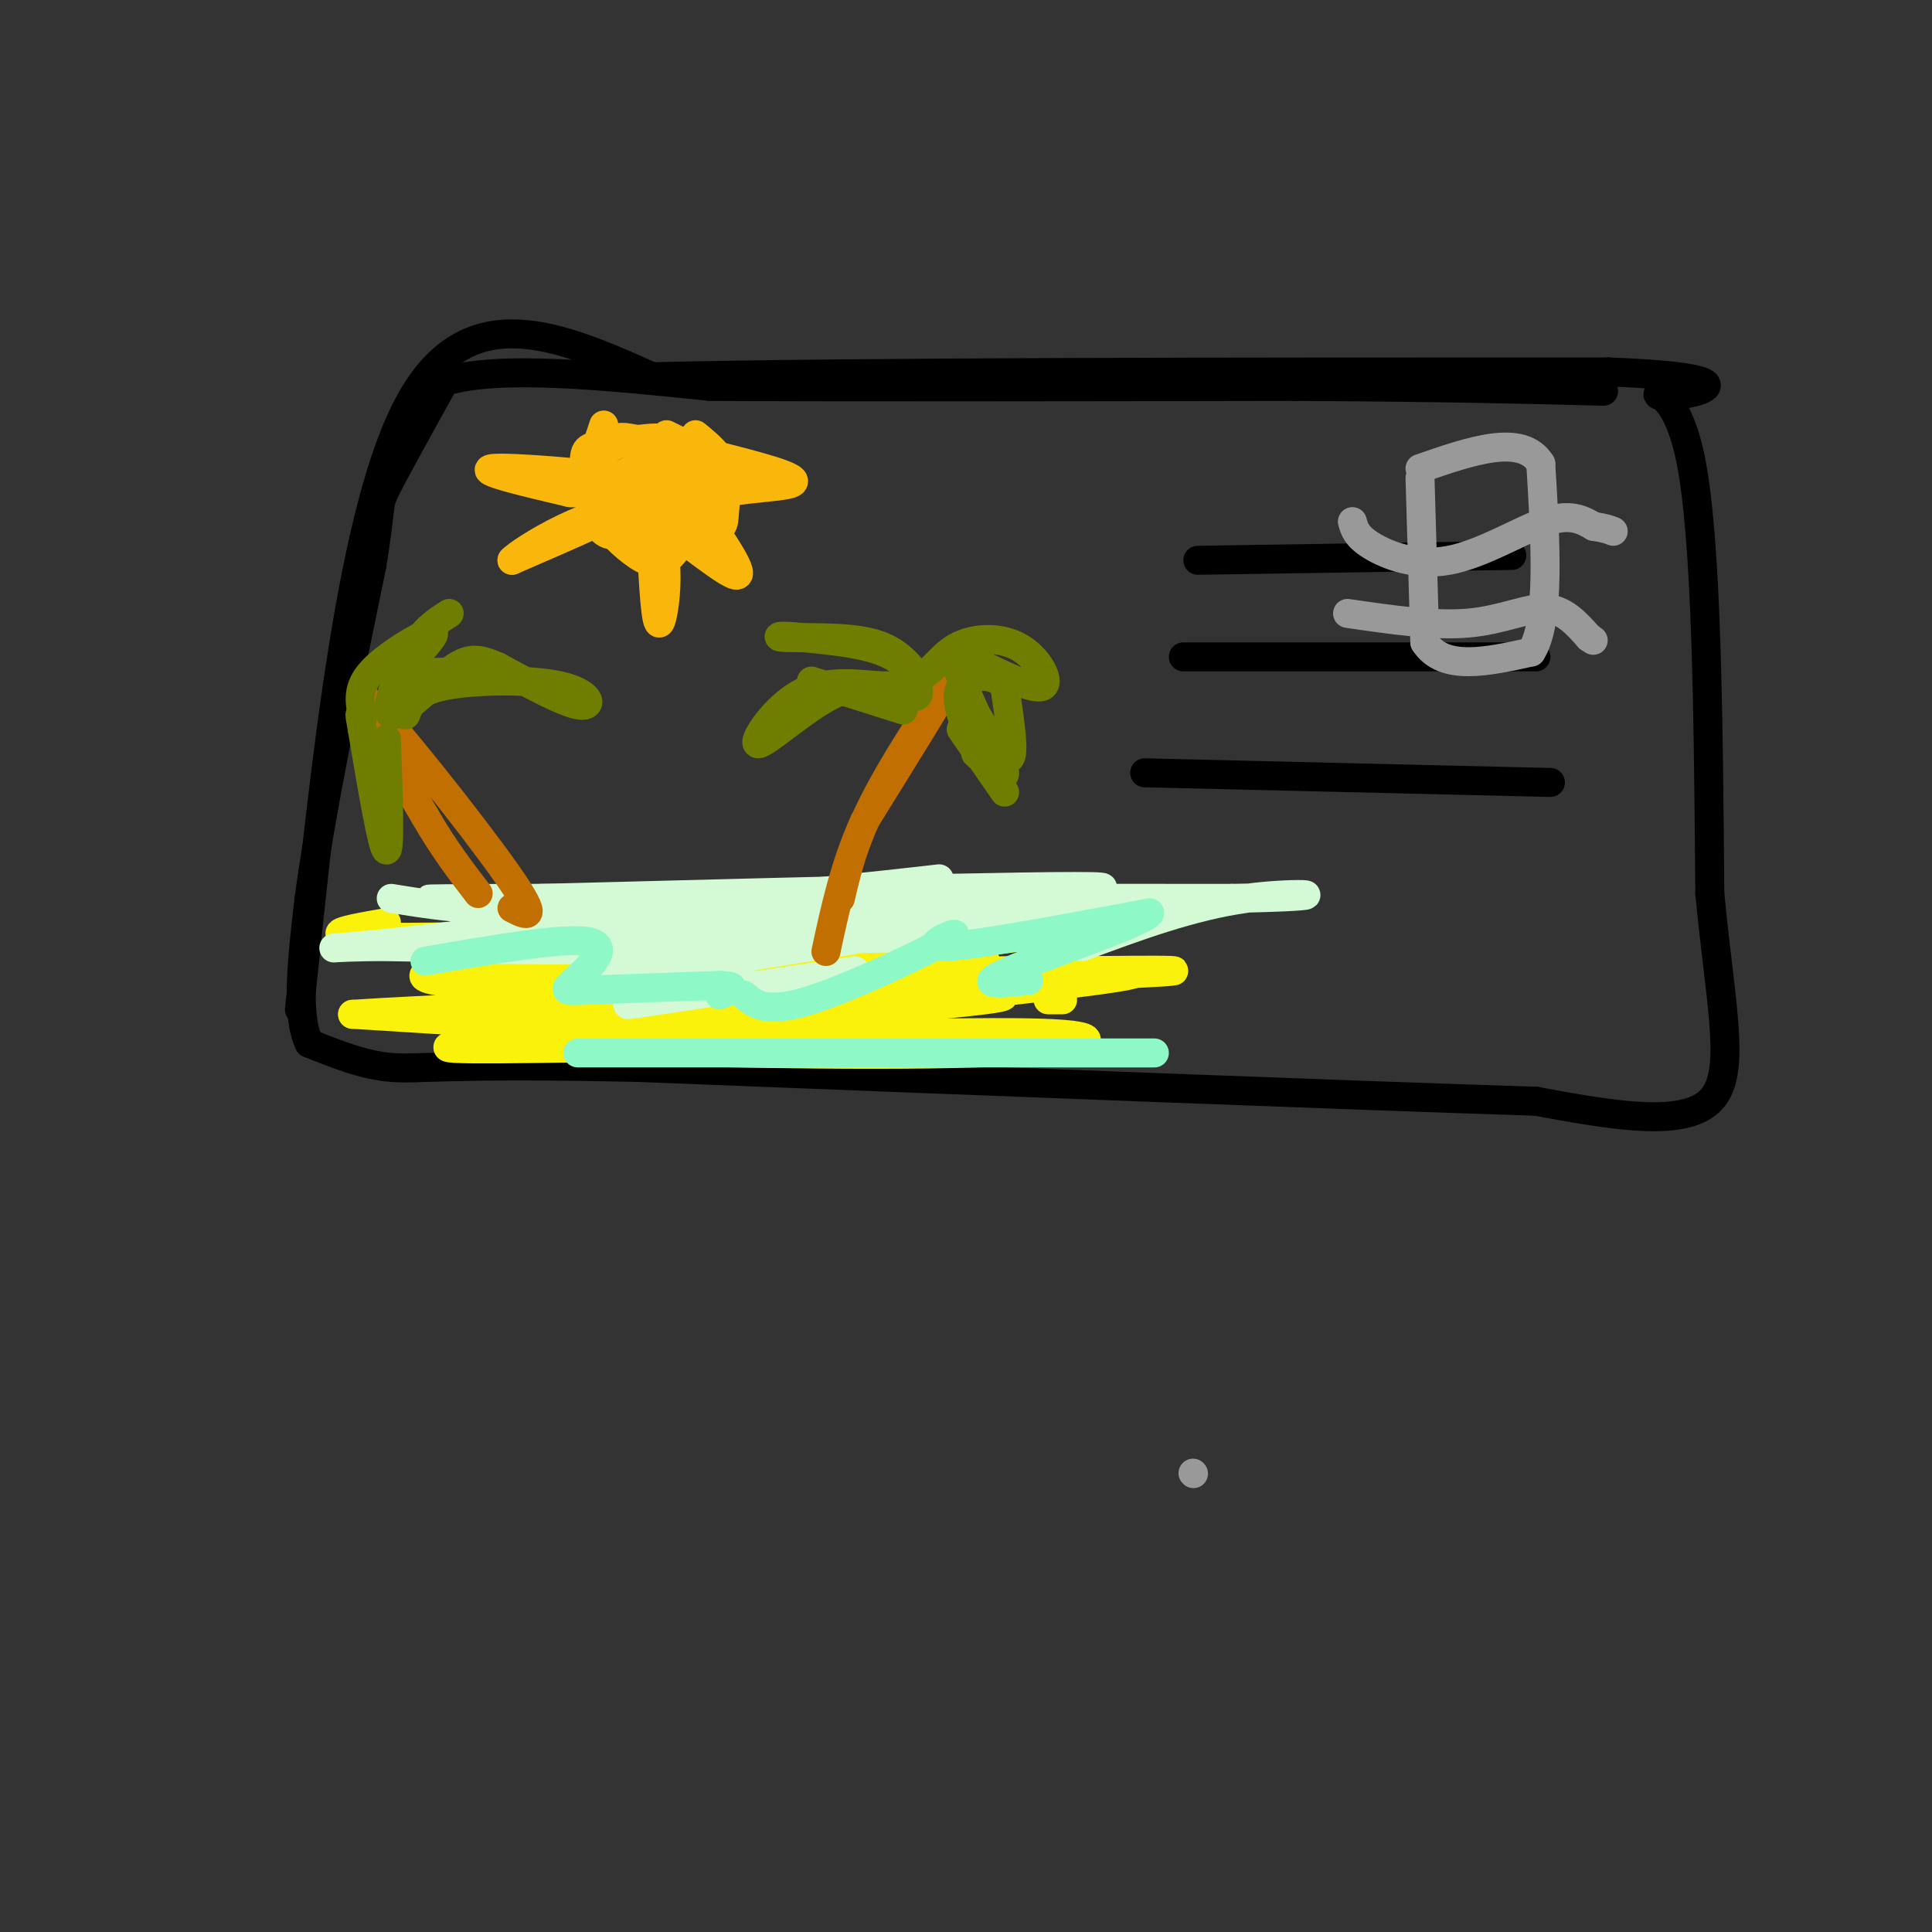 <svg viewBox='0 0 400 400' version='1.1' xmlns='http://www.w3.org/2000/svg' xmlns:xlink='http://www.w3.org/1999/xlink'><rect x="0" y="0" width="400" height="400" fill="#333333" stroke="none"/><g fill='none' stroke='rgb(0,0,0)' stroke-width='6' stroke-linecap='round' stroke-linejoin='round'><path d='M62,209c5.417,-52.083 10.833,-104.167 23,-126c12.167,-21.833 31.083,-13.417 50,-5'/><path d='M135,78c41.333,-1.000 119.667,-1.000 198,-1'/><path d='M333,77c33.107,1.274 16.875,4.958 12,5c-4.875,0.042 1.607,-3.560 5,13c3.393,16.560 3.696,53.280 4,90'/><path d='M354,185c2.222,23.556 5.778,37.444 0,43c-5.778,5.556 -20.889,2.778 -36,0'/><path d='M318,228c-37.000,-1.167 -111.500,-4.083 -186,-7'/><path d='M132,221c-39.511,-0.867 -45.289,0.467 -51,0c-5.711,-0.467 -11.356,-2.733 -17,-5'/><path d='M64,216c-2.833,-5.833 -1.417,-17.917 0,-30'/><path d='M64,186c2.167,-16.500 7.583,-42.750 13,-69'/><path d='M77,117c2.156,-13.311 1.044,-12.089 3,-16c1.956,-3.911 6.978,-12.956 12,-22'/><path d='M92,79c11.167,-3.500 33.083,-1.250 55,1'/><path d='M147,80c29.333,0.167 75.167,0.083 121,0'/><path d='M268,80c30.833,0.167 47.417,0.583 64,1'/><path d='M248,116c0.000,0.000 65.000,-1.000 65,-1'/><path d='M245,136c0.000,0.000 73.000,0.000 73,0'/><path d='M237,160c0.000,0.000 84.000,2.000 84,2'/></g>
<g fill='none' stroke='rgb(153,153,153)' stroke-width='6' stroke-linecap='round' stroke-linejoin='round'><path d='M247,305c0.000,0.000 0.100,0.100 0.1,0.1'/><path d='M294,99c0.000,0.000 1.000,34.000 1,34'/><path d='M295,133c3.833,6.000 12.917,4.000 22,2'/><path d='M317,135c4.000,-6.167 3.000,-22.583 2,-39'/><path d='M319,96c-3.833,-6.333 -14.417,-2.667 -25,1'/><path d='M280,108c0.417,1.530 0.833,3.060 4,5c3.167,1.940 9.083,4.292 16,3c6.917,-1.292 14.833,-6.226 20,-8c5.167,-1.774 7.583,-0.387 10,1'/><path d='M330,109c2.333,0.333 3.167,0.667 4,1'/><path d='M279,127c8.978,1.311 17.956,2.622 25,2c7.044,-0.622 12.156,-3.178 16,-3c3.844,0.178 6.422,3.089 9,6'/><path d='M329,132c1.500,1.000 0.750,0.500 0,0'/></g>
<g fill='none' stroke='rgb(251,242,11)' stroke-width='6' stroke-linecap='round' stroke-linejoin='round'><path d='M80,191c-9.667,1.689 -19.333,3.378 10,3c29.333,-0.378 97.667,-2.822 123,-3c25.333,-0.178 7.667,1.911 -10,4'/><path d='M203,195c-31.476,3.048 -105.167,8.667 -100,10c5.167,1.333 89.190,-1.619 122,-3c32.810,-1.381 14.405,-1.190 -4,-1'/><path d='M221,201c-27.607,-0.036 -94.625,0.375 -106,1c-11.375,0.625 32.893,1.464 57,1c24.107,-0.464 28.054,-2.232 32,-4'/><path d='M204,199c-11.000,-0.667 -54.500,-0.333 -98,0'/><path d='M106,199c-22.071,1.417 -28.250,4.958 5,5c33.250,0.042 105.929,-3.417 121,-3c15.071,0.417 -27.464,4.708 -70,9'/><path d='M162,210c-15.467,2.200 -19.133,3.200 -32,3c-12.867,-0.200 -34.933,-1.600 -57,-3'/><path d='M73,210c27.488,-1.881 124.708,-5.083 134,-4c9.292,1.083 -69.345,6.452 -99,9c-29.655,2.548 -10.327,2.274 9,2'/><path d='M117,217c18.774,0.794 61.207,1.780 85,1c23.793,-0.780 28.944,-3.325 16,-4c-12.944,-0.675 -43.984,0.522 -66,0c-22.016,-0.522 -35.008,-2.761 -48,-5'/><path d='M104,209c-10.607,-0.726 -13.125,-0.042 -9,-1c4.125,-0.958 14.893,-3.560 38,-5c23.107,-1.440 58.554,-1.720 94,-2'/><path d='M227,201c-5.667,-0.167 -66.833,0.417 -128,1'/><path d='M217,207c0.000,0.000 3.000,0.000 3,0'/></g>
<g fill='none' stroke='rgb(211,250,212)' stroke-width='6' stroke-linecap='round' stroke-linejoin='round'><path d='M81,186c11.111,1.800 22.222,3.600 49,2c26.778,-1.600 69.222,-6.600 64,-6c-5.222,0.600 -58.111,6.800 -111,13'/><path d='M83,195c-20.346,2.120 -15.711,0.919 -3,1c12.711,0.081 33.499,1.445 60,0c26.501,-1.445 58.715,-5.699 57,-5c-1.715,0.699 -37.357,6.349 -73,12'/><path d='M124,203c-2.524,1.476 27.667,-0.833 30,0c2.333,0.833 -23.190,4.810 -24,5c-0.810,0.190 23.095,-3.405 47,-7'/><path d='M152,193c10.311,0.889 20.622,1.778 39,1c18.378,-0.778 44.822,-3.222 34,-4c-10.822,-0.778 -58.911,0.111 -107,1'/><path d='M118,191c12.689,-1.489 97.911,-5.711 109,-7c11.089,-1.289 -51.956,0.356 -115,2'/><path d='M112,186c-25.844,0.311 -32.956,0.089 -6,0c26.956,-0.089 87.978,-0.044 149,0'/><path d='M255,186c25.356,-0.444 14.244,-1.556 3,0c-11.244,1.556 -22.622,5.778 -34,10'/></g>
<g fill='none' stroke='rgb(249,183,11)' stroke-width='6' stroke-linecap='round' stroke-linejoin='round'><path d='M125,92c-2.123,4.868 -4.246,9.735 0,13c4.246,3.265 14.860,4.927 20,5c5.140,0.073 4.807,-1.442 5,-4c0.193,-2.558 0.912,-6.159 0,-9c-0.912,-2.841 -3.456,-4.920 -6,-7'/><path d='M125,88c-2.040,6.129 -4.079,12.259 -3,16c1.079,3.741 5.278,5.094 8,6c2.722,0.906 3.967,1.367 6,0c2.033,-1.367 4.855,-4.560 6,-8c1.145,-3.440 0.613,-7.126 -1,-9c-1.613,-1.874 -4.306,-1.937 -7,-2'/><path d='M134,91c-3.042,-0.096 -7.148,0.663 -9,3c-1.852,2.337 -1.452,6.251 -2,9c-0.548,2.749 -2.045,4.333 3,6c5.045,1.667 16.631,3.416 21,1c4.369,-2.416 1.523,-8.997 -1,-13c-2.523,-4.003 -4.721,-5.430 -7,-6c-2.279,-0.570 -4.640,-0.285 -7,0'/><path d='M132,91c-2.263,-0.344 -4.419,-1.205 -6,1c-1.581,2.205 -2.587,7.475 -2,11c0.587,3.525 2.765,5.306 5,7c2.235,1.694 4.525,3.302 6,0c1.475,-3.302 2.136,-11.515 2,-13c-0.136,-1.485 -1.068,3.757 -2,9'/><path d='M135,106c0.899,1.545 4.146,0.907 6,-2c1.854,-2.907 2.315,-8.085 -1,-9c-3.315,-0.915 -10.405,2.432 -14,5c-3.595,2.568 -3.696,4.359 -2,7c1.696,2.641 5.187,6.134 8,8c2.813,1.866 4.946,2.105 7,0c2.054,-2.105 4.027,-6.552 6,-11'/><path d='M145,104c1.132,-4.122 0.962,-8.928 -3,-11c-3.962,-2.072 -11.716,-1.409 -16,-1c-4.284,0.409 -5.097,0.563 -5,4c0.097,3.437 1.103,10.156 3,13c1.897,2.844 4.685,1.813 6,0c1.315,-1.813 1.158,-4.406 1,-7'/><path d='M131,102c1.500,-1.583 4.750,-2.042 -2,-3c-6.750,-0.958 -23.500,-2.417 -27,-2c-3.500,0.417 6.250,2.708 16,5'/><path d='M118,102c7.022,0.422 16.578,-1.022 15,1c-1.578,2.022 -14.289,7.511 -27,13'/><path d='M106,116c1.381,-1.702 18.333,-12.458 26,-10c7.667,2.458 6.048,18.131 5,22c-1.048,3.869 -1.524,-4.065 -2,-12'/><path d='M135,116c-1.988,-5.071 -5.958,-11.750 -2,-10c3.958,1.750 15.845,11.929 19,13c3.155,1.071 -2.423,-6.964 -8,-15'/><path d='M144,104c3.956,-2.956 17.844,-2.844 20,-4c2.156,-1.156 -7.422,-3.578 -17,-6'/><path d='M147,94c-4.333,-1.667 -6.667,-2.833 -9,-4'/></g>
<g fill='none' stroke='rgb(194,111,1)' stroke-width='6' stroke-linecap='round' stroke-linejoin='round'><path d='M106,188c3.067,1.578 6.133,3.156 -1,-7c-7.133,-10.156 -24.467,-32.044 -29,-36c-4.533,-3.956 3.733,10.022 12,24'/><path d='M88,169c3.833,6.667 7.417,11.333 11,16'/><path d='M174,186c1.444,-6.222 2.889,-12.444 8,-22c5.111,-9.556 13.889,-22.444 14,-22c0.111,0.444 -8.444,14.222 -17,28'/><path d='M179,170c-4.167,9.167 -6.083,18.083 -8,27'/></g>
<g fill='none' stroke='rgb(111,126,1)' stroke-width='6' stroke-linecap='round' stroke-linejoin='round'><path d='M186,143c-4.083,-0.994 -8.167,-1.988 -14,1c-5.833,2.988 -13.417,9.958 -15,10c-1.583,0.042 2.833,-6.845 8,-10c5.167,-3.155 11.083,-2.577 17,-2'/><path d='M182,142c4.512,0.571 7.292,3.000 8,2c0.708,-1.000 -0.655,-5.429 -5,-8c-4.345,-2.571 -11.673,-3.286 -19,-4'/><path d='M166,132c-4.512,-0.595 -6.292,-0.083 -3,0c3.292,0.083 11.655,-0.262 17,1c5.345,1.262 7.673,4.131 10,7'/><path d='M190,140c2.689,-0.136 4.411,-3.974 8,-6c3.589,-2.026 9.043,-2.238 13,0c3.957,2.238 6.416,6.925 5,8c-1.416,1.075 -6.708,-1.463 -12,-4'/><path d='M204,138c-3.467,-1.511 -6.133,-3.289 -6,-1c0.133,2.289 3.067,8.644 6,15'/><path d='M84,148c0.887,-2.369 1.774,-4.738 8,-6c6.226,-1.262 17.792,-1.417 24,0c6.208,1.417 7.060,4.405 4,4c-3.060,-0.405 -10.030,-4.202 -17,-8'/><path d='M103,138c-4.129,-1.738 -5.952,-2.085 -10,1c-4.048,3.085 -10.321,9.600 -12,9c-1.679,-0.600 1.234,-8.314 4,-13c2.766,-4.686 5.383,-6.343 8,-8'/><path d='M80,153c0.417,11.667 0.833,23.333 0,23c-0.833,-0.333 -2.917,-12.667 -5,-25'/><path d='M75,151c-0.833,-4.500 -0.417,-3.250 0,-2'/><path d='M75,148c-0.556,-2.800 -1.111,-5.600 2,-9c3.111,-3.400 9.889,-7.400 12,-8c2.111,-0.600 -0.444,2.200 -3,5'/><path d='M86,136c-1.133,1.444 -2.467,2.556 -1,3c1.467,0.444 5.733,0.222 10,0'/><path d='M168,141c0.000,0.000 19.000,6.000 19,6'/><path d='M202,156c3.083,2.750 6.167,5.500 6,4c-0.167,-1.500 -3.583,-7.250 -7,-13'/><path d='M201,146c3.417,5.833 6.833,11.667 8,11c1.167,-0.667 0.083,-7.833 -1,-15'/><path d='M208,142c-2.244,-2.822 -7.356,-2.378 -9,0c-1.644,2.378 0.178,6.689 2,11'/><path d='M201,153c0.000,0.000 0.100,0.100 0.1,0.1'/><path d='M188,142c0.000,0.000 -11.000,0.000 -11,0'/><path d='M199,151c0.000,0.000 9.000,13.000 9,13'/></g>
<g fill='none' stroke='rgb(143,248,199)' stroke-width='6' stroke-linecap='round' stroke-linejoin='round'><path d='M88,199c14.637,-2.530 29.274,-5.060 34,-4c4.726,1.060 -0.458,5.708 -3,8c-2.542,2.292 -2.440,2.226 3,2c5.440,-0.226 16.220,-0.613 27,-1'/><path d='M149,204c4.500,0.167 2.250,1.083 0,2'/><path d='M154,206c2.321,1.994 4.643,3.988 14,1c9.357,-2.988 25.750,-10.958 29,-13c3.250,-2.042 -6.643,1.845 -2,2c4.643,0.155 23.821,-3.423 43,-7'/><path d='M238,189c0.067,1.489 -21.267,8.711 -29,12c-7.733,3.289 -1.867,2.644 4,2'/><path d='M162,218c-25.917,0.000 -51.833,0.000 -39,0c12.833,0.000 64.417,0.000 116,0'/></g>
</svg>